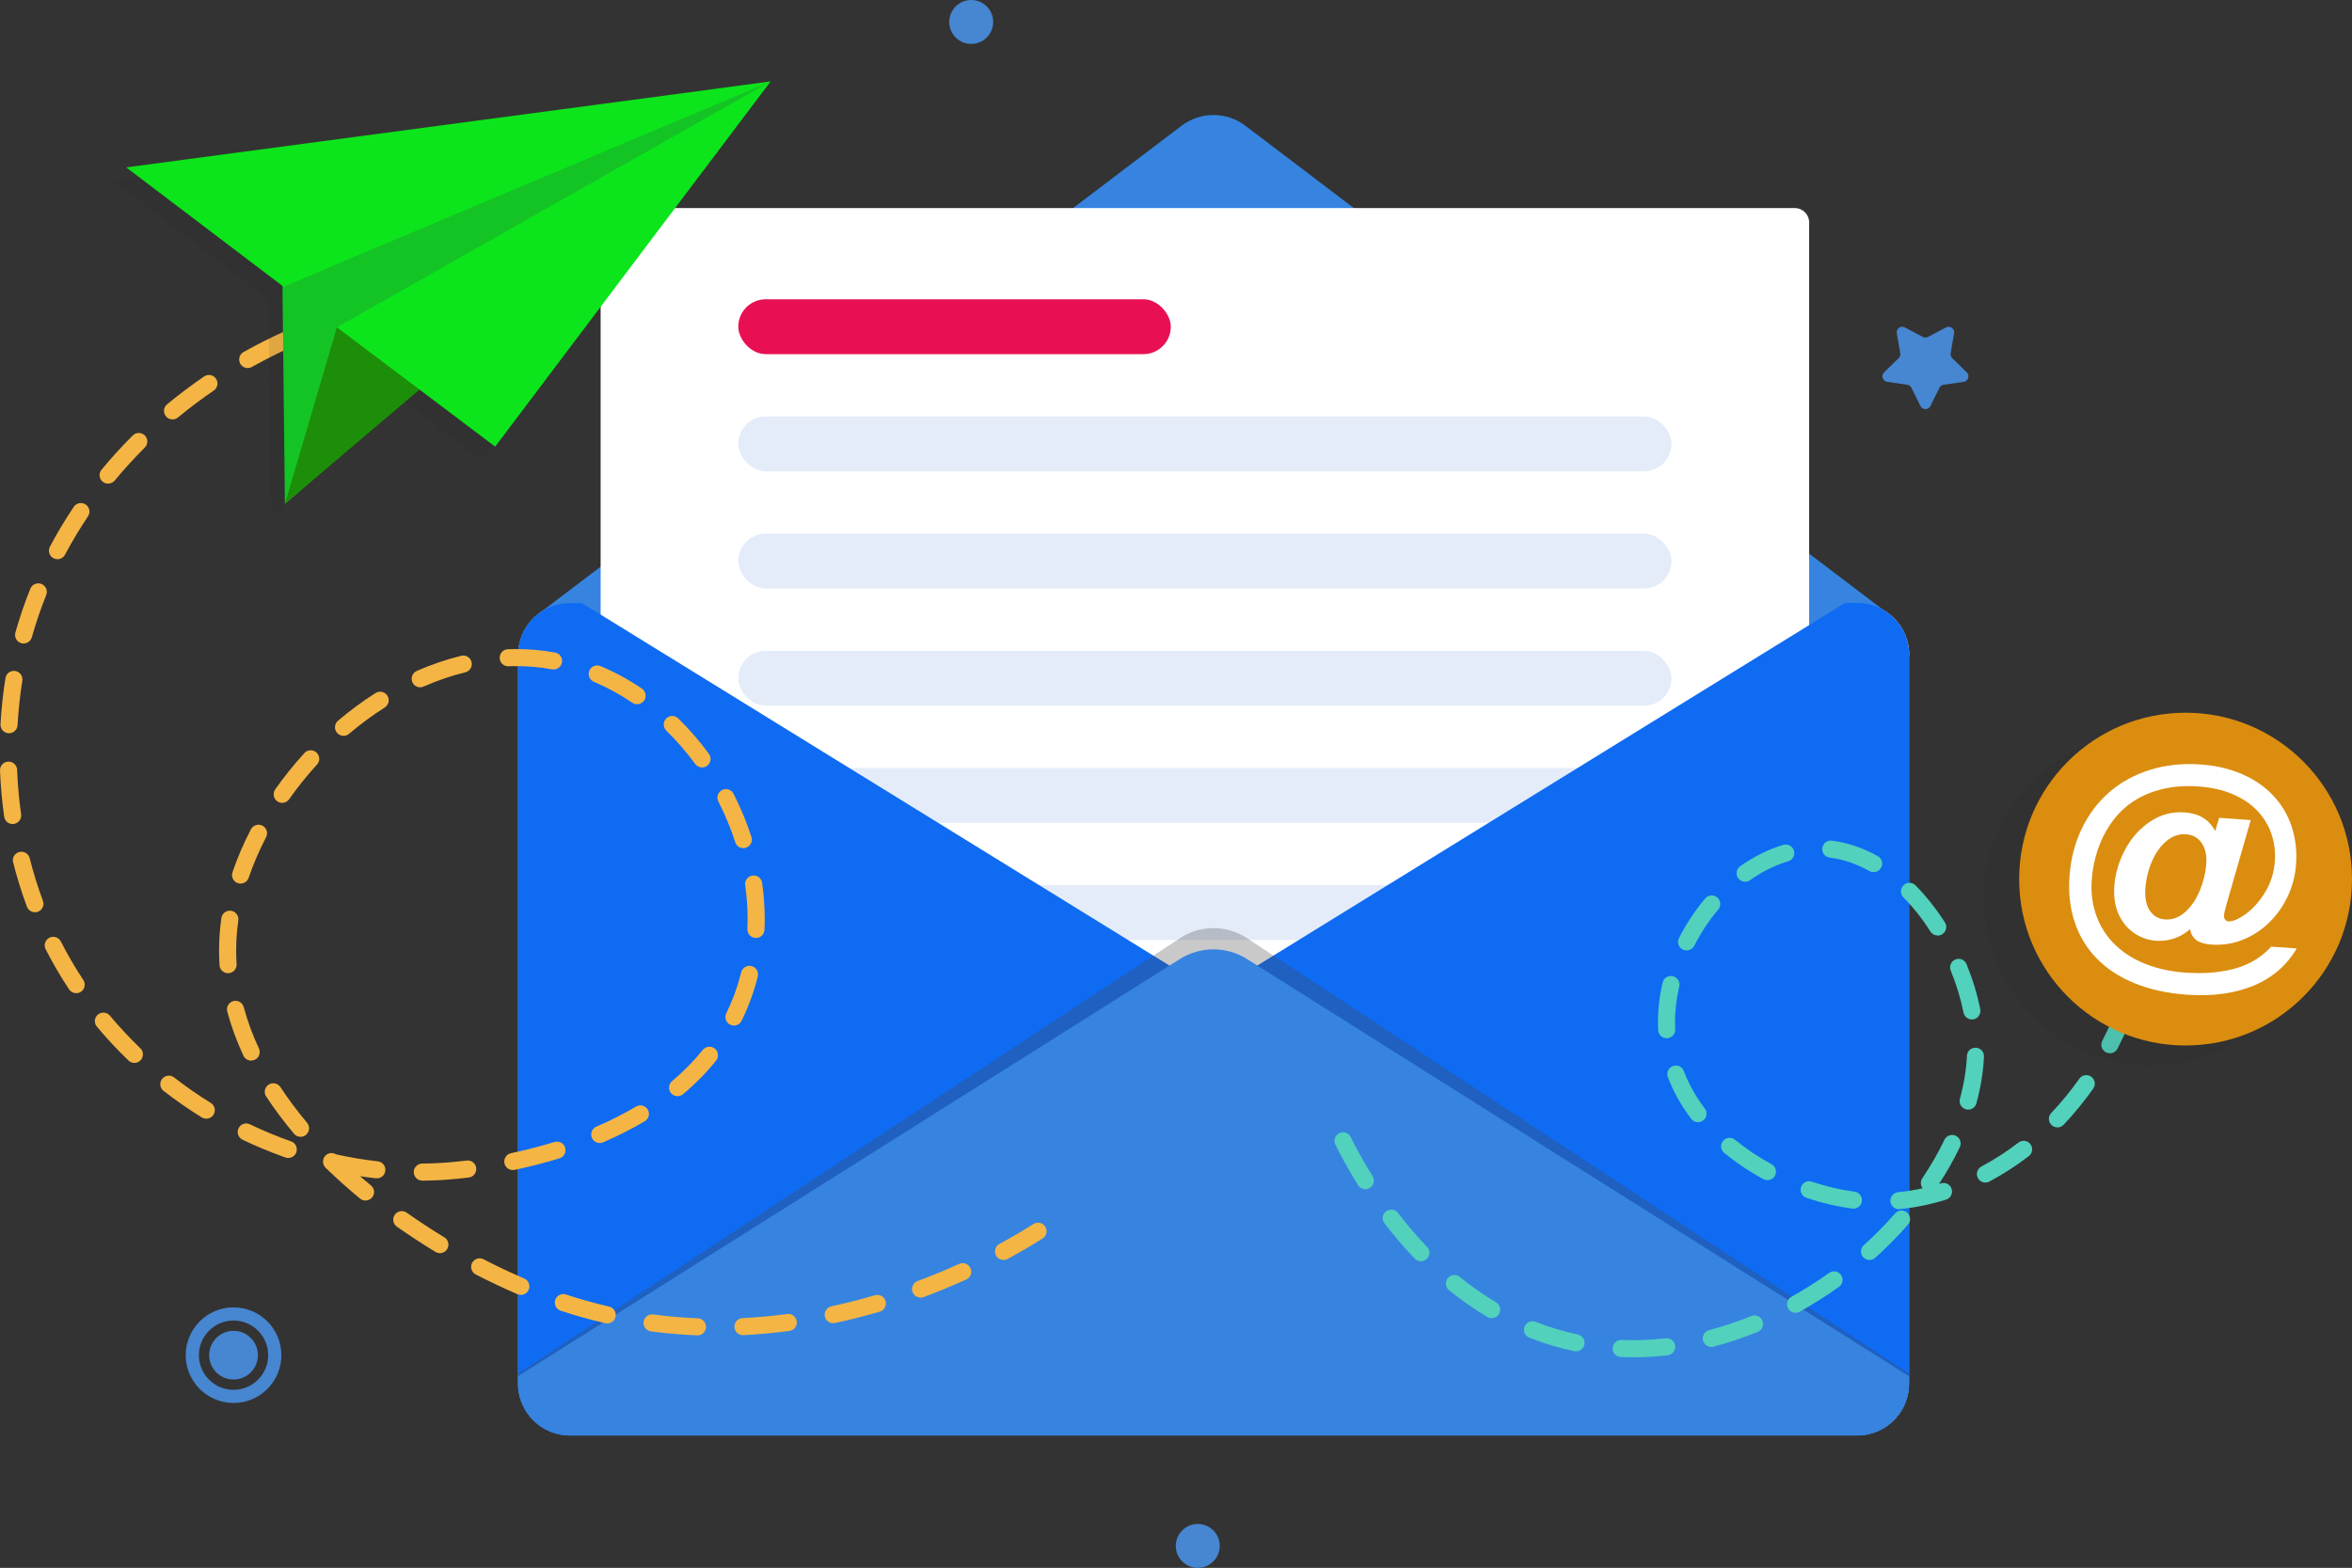 <?xml version="1.0" encoding="UTF-8"?>
<svg id="Layer_1" data-name="Layer 1" xmlns="http://www.w3.org/2000/svg" width="483.92" height="322.65" viewBox="0 0 483.92 322.65">
  <rect x="0" y="0" width="483.92" height="322.65" fill="#333333" stroke="none"/>
  <defs>
    <style>
      .cls-1 {
        fill: #fff;
      }

      .cls-2 {
        fill: #52d1bd;
      }

      .cls-3 {
        fill: #3684e0;
      }

      .cls-4 {
        fill: #db8d0f;
      }

      .cls-5 {
        fill: #f4b545;
      }

      .cls-6 {
        fill: #0ce51b;
      }

      .cls-7 {
        fill: #dfe5ea;
      }

      .cls-8 {
        fill: #e81053;
      }

      .cls-9 {
        fill: #474747;
        opacity: .29;
      }

      .cls-10 {
        fill: #14c425;
      }

      .cls-11 {
        fill: #4786d1;
      }

      .cls-12 {
        fill: #1d8e09;
      }

      .cls-13 {
        fill: #0f6bf2;
      }

      .cls-14 {
        fill: #e4ecf9;
      }

      .cls-15 {
        fill: #232323;
        opacity: .1;
      }
    </style>
  </defs>
  <path class="cls-7" d="m392.78,134.84v149.87c0,.18,0,.36-.02.56,0,.09,0,.17-.02.26,0,.08,0,.16-.02.25,0,.03,0,.07,0,.1,0,.06-.02.11-.03.17,0,.13-.03.26-.05.39-.02.12-.04.25-.07.37,0,.06-.03.12-.04.18,0,.04,0,.1-.03.14,0,.06-.03.12-.04.18-.03.11-.06.23-.09.33,0,.02,0,.04-.02.06-.06.19-.11.38-.18.56,0,0,0,.02,0,.03-.03.1-.07.19-.1.28-.03.09-.07.16-.1.24,0,.03-.03.05-.03.07-.1.23-.21.48-.33.7-.03.07-.08.16-.12.23-.04.08-.09.15-.13.23-.04.07-.08.15-.13.22-.09.15-.18.3-.28.43-.06.1-.12.17-.17.26-.15.19-.29.38-.44.56-.11.14-.23.27-.34.39-.11.13-.23.25-.36.37-.05.06-.11.11-.17.17-.05.05-.1.1-.16.15-.06.06-.13.12-.2.18-.02.02-.04.03-.06.05-.16.15-.34.29-.51.42-.02,0-.03.03-.05.04-.14.1-.28.2-.43.3-.05.03-.1.07-.14.1-.08.05-.16.1-.23.15-.06.04-.12.08-.19.11-.07.04-.14.09-.21.12-.49.28-1,.51-1.53.7-.03,0-.06.03-.1.03-.03,0-.08.03-.11.03-.12.04-.24.09-.37.12-.22.07-.43.12-.65.17-.11.03-.23.05-.34.08-.07.02-.15.03-.22.03-.09.02-.18.03-.27.05-.02,0-.03,0-.03,0-.07,0-.14.02-.22.03-.03,0-.07,0-.1,0-.06,0-.13.02-.19.03-.03,0-.07,0-.11,0-.13,0-.27.02-.4.03-.19,0-.38.02-.57.02H117.29c-.19,0-.38,0-.57-.02-.13,0-.27-.02-.4-.03-.15,0-.3-.03-.44-.05-.09,0-.17-.02-.25-.03-.21-.03-.42-.07-.62-.11-.06,0-.11-.03-.17-.04-.22-.05-.43-.1-.65-.17-.13-.04-.25-.08-.37-.12-.58-.2-1.15-.45-1.68-.74-.13-.08-.26-.16-.39-.23-.15-.09-.3-.18-.43-.28-.86-.58-1.62-1.28-2.28-2.07-.16-.18-.3-.37-.44-.57-.48-.66-.88-1.37-1.19-2.14-.07-.17-.14-.36-.21-.55-.07-.18-.12-.37-.18-.56-.05-.19-.1-.38-.15-.57-.04-.18-.08-.36-.11-.54,0-.03,0-.06-.02-.09-.03-.17-.05-.36-.07-.53,0,0,0-.03,0-.04-.02-.14-.03-.27-.03-.41-.03-.27-.03-.54-.03-.82v-149.87c0-1.28.23-2.52.64-3.66.66-1.81,1.8-3.4,3.26-4.61.02-.02.04-.03.07-.05l.56-.43c1.75-1.24,3.88-1.97,6.19-1.97h264.77c.26,0,.51,0,.76.03.04,0,.1,0,.14,0,.24.02.5.04.73.08.05,0,.11.02.17.03.21.03.42.08.62.13.05,0,.1.02.16.03.25.06.49.13.74.21.23.07.46.16.68.24.31.12.62.27.91.43.17.08.33.16.49.26.28.16.55.33.8.52,0,0,0,0,0,0l.56.43s.05.03.07.05c.15.11.28.23.41.36.1.09.2.18.3.28.3.29.57.59.83.92.12.15.23.29.34.44.45.62.83,1.28,1.14,2,.09.19.16.39.24.59,0,0,0,.02,0,.03.12.32.22.65.3.98.04.17.08.32.11.49.03.13.05.25.07.38.03.13.04.26.06.39.03.16.04.31.05.47.02.13.03.27.03.4,0,.18.02.37.02.56Z"/>
  <path class="cls-3" d="m392.14,131.18H107.21c.66-1.81,1.8-3.4,3.26-4.61.02-.02.04-.03.07-.05l.56-.43L243.1,25.88c3.88-2.95,9.25-2.95,13.14,0l132,100.21s0,0,0,0l.56.43s.05.03.07.05c.15.11.28.23.41.36.1.09.2.18.3.28.3.29.57.59.83.92.12.15.23.29.34.44.45.62.83,1.28,1.14,2,.09.19.16.39.24.59,0,0,0,.02,0,.03Z"/>
  <path class="cls-1" d="m126.52,42.82h242.77c1.62,0,2.94,1.32,2.94,2.94v241.86H123.58V45.76c0-1.62,1.32-2.94,2.94-2.94Z"/>
  <rect class="cls-14" x="151.9" y="85.7" width="192.01" height="11.29" rx="5.64" ry="5.64"/>
  <rect class="cls-14" x="151.9" y="109.82" width="192.01" height="11.29" rx="5.64" ry="5.64"/>
  <rect class="cls-14" x="151.9" y="133.93" width="192.01" height="11.29" rx="5.64" ry="5.64"/>
  <rect class="cls-14" x="151.9" y="158.04" width="192.01" height="11.29" rx="5.64" ry="5.64"/>
  <rect class="cls-14" x="151.9" y="182.15" width="192.01" height="11.29" rx="5.64" ry="5.64"/>
  <path class="cls-13" d="m249.68,213.79h0c-.42.46-.91.88-1.48,1.22l-130.32,80.41h-.59c-1.09,0-2.13-.16-3.11-.46-.14-.04-.28-.09-.41-.13-1.71-.59-3.23-1.61-4.42-2.93-.11-.12-.23-.25-.34-.39-.33-.39-.63-.82-.89-1.26-.1-.15-.17-.3-.26-.44-.08-.16-.16-.31-.23-.47-.68-1.41-1.06-2.98-1.06-4.64v-149.87c0-1.28.23-2.52.64-3.66.66-1.81,1.8-3.4,3.26-4.61.02-.02.04-.03.07-.05l.56-.43c1.75-1.24,3.88-1.97,6.19-1.97h2.45l11.44,7.06,105.48,65.09,3.97,2.45,7.57,4.67c.56.35,1.06.76,1.48,1.22h0c2.35,2.59,2.35,6.62,0,9.19Z"/>
  <path class="cls-13" d="m392.78,134.84v149.87c0,.18,0,.36-.02.56,0,.09,0,.17-.02.26,0,.08,0,.16-.02.25,0,.03,0,.07,0,.1,0,.06-.02.11-.03.17,0,.13-.03.26-.05.39-.02.12-.04.25-.07.37,0,.02,0,.04,0,.06,0,.03-.02.08-.03.12,0,.04,0,.1-.03.14,0,.06-.03.12-.04.18-.03.11-.05.22-.09.33,0,.02,0,.04-.02.06-.05.19-.11.38-.18.56,0,0,0,.02,0,.03-.03.1-.06.18-.1.28-.03.08-.06.16-.1.24,0,.02-.02.04-.03.07-.1.23-.21.48-.33.7-.03.07-.08.16-.12.23-.04.08-.09.15-.13.23-.04.07-.08.15-.13.22-.09.15-.18.3-.28.43-.06.1-.12.17-.17.26-.15.2-.3.38-.44.56-.11.14-.23.27-.34.39-.11.13-.23.25-.36.37-.05.06-.11.11-.17.17-.05.05-.1.1-.16.15-.06.06-.13.12-.2.18-.02.02-.04.03-.06.05-.16.15-.34.29-.51.42-.02,0-.03.03-.05.04-.14.1-.28.2-.43.3-.05.03-.1.07-.14.1-.08.05-.16.1-.23.15-.06.04-.12.08-.19.11-.07.04-.14.09-.21.12-.49.28-1,.51-1.53.7-.03,0-.07.03-.1.03-.03,0-.08.03-.11.03-.12.04-.24.09-.37.12-.22.07-.43.12-.65.17-.11.03-.23.05-.34.08-.07.02-.15.03-.22.03-.09.02-.18.03-.27.05h-.03c-.08,0-.16.03-.23.03-.03,0-.07,0-.1,0-.06,0-.12.02-.19.03-.03,0-.07,0-.11,0-.13,0-.27.02-.4.03-.19,0-.38.02-.57.02h-.59l-130.32-80.41c-.56-.35-1.06-.76-1.47-1.22h0c-2.36-2.59-2.36-6.61,0-9.19h0c.41-.46.9-.88,1.47-1.22l7.56-4.67,3.97-2.45,105.49-65.09,11.44-7.06h2.45c.26,0,.51,0,.76.03.04,0,.1,0,.14,0,.24.02.5.04.73.08.05,0,.11.02.17.03.21.03.42.08.62.13.05,0,.1.02.16.03.25.06.49.13.74.21.23.07.46.16.68.24.31.12.62.27.91.43.17.08.33.16.49.26.28.16.55.33.8.52,0,0,0,0,0,0l.56.43s.05.03.07.05c.15.11.28.23.41.36.1.09.2.18.3.28.3.29.57.59.83.92.12.15.23.29.34.44.45.62.83,1.28,1.14,2,.09.19.16.39.24.59,0,0,0,.02,0,.03.12.32.22.65.3.98.04.17.08.32.11.49.03.13.05.25.07.38.03.13.04.26.06.39.03.16.04.31.05.47.02.13.03.27.03.4,0,.18.02.37.02.56Z"/>
  <path class="cls-9" d="m392.78,282.68v1.56c0,6.18-4.8,11.19-10.72,11.19H117.29c-5.92,0-10.72-5.01-10.72-11.19v-1.56l136.18-89.6c4.23-2.78,9.61-2.78,13.84,0l136.19,89.6Z"/>
  <path class="cls-3" d="m392.78,283.21v1.49c0,5.92-4.8,10.72-10.72,10.72H117.29c-5.92,0-10.72-4.8-10.72-10.72v-1.49l136.18-85.84c4.23-2.67,9.61-2.67,13.84,0l136.19,85.84Z"/>
  <rect class="cls-8" x="151.9" y="61.59" width="88.99" height="11.29" rx="5.64" ry="5.64"/>
  <path class="cls-5" d="m143.5,274.8s-.05,0-.07,0c-3.17-.13-6.37-.4-9.5-.82-.96-.13-1.64-1.01-1.51-1.97.13-.96,1.01-1.64,1.97-1.51,3.02.4,6.11.67,9.18.79.97.04,1.72.86,1.69,1.83-.04.95-.82,1.69-1.75,1.69Zm9.36-.04c-.93,0-1.71-.73-1.75-1.67-.05-.97.7-1.79,1.67-1.84,3.03-.15,6.12-.43,9.18-.84.96-.13,1.85.55,1.97,1.51.13.96-.55,1.85-1.51,1.97-3.16.42-6.35.71-9.48.87-.03,0-.06,0-.09,0Zm-27.92-2.42c-.13,0-.26-.01-.4-.04-3.08-.71-6.17-1.57-9.18-2.57-.92-.3-1.42-1.3-1.12-2.22s1.3-1.42,2.22-1.11c2.91.96,5.89,1.8,8.86,2.48.95.22,1.54,1.16,1.32,2.11-.19.81-.91,1.36-1.71,1.36Zm46.49-.03c-.81,0-1.54-.56-1.72-1.39-.2-.95.4-1.88,1.35-2.09,2.98-.64,5.99-1.41,8.96-2.28.93-.27,1.91.26,2.18,1.19.27.93-.26,1.91-1.19,2.18-3.05.9-6.15,1.69-9.21,2.34-.12.03-.25.04-.37.04Zm17.98-5.28c-.71,0-1.38-.44-1.65-1.14-.34-.91.12-1.92,1.03-2.26,2.87-1.07,5.75-2.26,8.56-3.53.88-.4,1.93,0,2.33.88.4.88,0,1.93-.88,2.33-2.88,1.3-5.83,2.52-8.78,3.62-.2.07-.41.11-.61.11Zm-82.25-.56c-.23,0-.47-.05-.69-.14-2.84-1.22-5.74-2.59-8.59-4.06-.86-.45-1.2-1.51-.75-2.37.45-.86,1.51-1.2,2.37-.75,2.78,1.44,5.6,2.77,8.36,3.95.89.38,1.3,1.42.92,2.31-.29.67-.93,1.07-1.62,1.07Zm99.32-7.18c-.62,0-1.23-.33-1.55-.92-.46-.85-.14-1.92.71-2.38,2.47-1.34,4.82-2.72,6.99-4.1.82-.52,1.9-.28,2.43.53.52.82.28,1.9-.53,2.43-2.24,1.43-4.66,2.85-7.21,4.23-.27.14-.55.21-.83.21Zm-115.97-1.41c-.31,0-.62-.08-.91-.25-2.72-1.65-5.39-3.4-7.95-5.2-.79-.56-.98-1.66-.42-2.45.56-.79,1.66-.98,2.45-.42,2.48,1.75,5.09,3.46,7.74,5.07.83.5,1.09,1.58.59,2.41-.33.55-.91.85-1.5.85Zm-15.31-10.82c-.39,0-.79-.13-1.12-.4-2.38-1.96-4.66-4-6.79-6.06-.17-.12-.32-.27-.44-.45-.55-.68-.52-1.69.11-2.33.58-.6,1.49-.69,2.17-.27,2.85.64,5.74,1.12,8.6,1.44.96.11,1.66.98,1.55,1.94-.11.97-.97,1.66-1.94,1.55-1.09-.12-2.18-.26-3.27-.43.74.64,1.49,1.27,2.25,1.9.75.62.86,1.72.24,2.47-.35.42-.85.64-1.36.64Zm11.69-4.1c-.96,0-1.75-.78-1.76-1.74,0-.97.77-1.76,1.74-1.77,2.45-.02,4.92-.16,7.35-.42.5-.05,1.09-.12,1.81-.2.96-.13,1.84.57,1.95,1.54.11.96-.57,1.84-1.54,1.95-.74.09-1.35.15-1.78.2-2.61.28-5.2.43-7.76.45h-.02Zm18.62-2.17c-.81,0-1.54-.57-1.72-1.4-.2-.95.41-1.88,1.36-2.08,3.06-.64,6.07-1.42,8.93-2.3.93-.28,1.91.23,2.2,1.16.29.93-.23,1.91-1.16,2.2-2.97.91-6.08,1.72-9.24,2.38-.12.03-.24.04-.36.04Zm-46.2-2.49c-.19,0-.39-.03-.58-.1-2.98-1.05-5.95-2.28-8.83-3.66-.87-.42-1.24-1.47-.82-2.35.42-.88,1.47-1.24,2.34-.82,2.76,1.33,5.62,2.51,8.47,3.51.92.32,1.4,1.32,1.08,2.24-.25.72-.93,1.17-1.66,1.17Zm64.09-3.08c-.68,0-1.33-.4-1.62-1.06-.38-.89.03-1.92.92-2.31,2.9-1.24,5.64-2.63,8.16-4.13.83-.49,1.91-.22,2.41.61.5.83.22,1.91-.61,2.41-2.65,1.57-5.53,3.03-8.57,4.34-.23.1-.46.14-.69.14Zm-61.56-1.28c-.5,0-1-.21-1.35-.63-2.11-2.51-4.04-5.1-5.73-7.67-.53-.81-.31-1.9.51-2.43.81-.53,1.9-.3,2.43.51,1.61,2.46,3.46,4.93,5.48,7.34.62.74.53,1.85-.22,2.48-.33.28-.73.41-1.13.41Zm-19.41-3.73c-.32,0-.63-.08-.92-.26-2.7-1.67-5.34-3.5-7.85-5.45-.77-.59-.91-1.7-.31-2.46s1.7-.91,2.47-.31c2.41,1.87,4.95,3.63,7.54,5.24.83.51,1.08,1.59.57,2.42-.33.54-.91.83-1.5.83Zm96.98-4.62c-.5,0-1-.21-1.35-.63-.62-.74-.53-1.85.22-2.48,2.36-1.98,4.49-4.15,6.32-6.42.61-.76,1.72-.88,2.47-.27.76.61.88,1.71.27,2.47-1.97,2.45-4.26,4.78-6.8,6.91-.33.28-.73.41-1.13.41Zm-111.75-6.85c-.44,0-.88-.16-1.22-.49-2.3-2.21-4.49-4.56-6.52-6.99-.62-.74-.52-1.85.22-2.47.74-.62,1.85-.52,2.47.22,1.95,2.33,4.06,4.59,6.26,6.71.7.67.72,1.78.05,2.48-.35.36-.81.54-1.27.54Zm24.01-.48c-.66,0-1.3-.38-1.59-1.02-1.39-3-2.51-6.05-3.32-9.07-.25-.94.3-1.9,1.24-2.15.94-.26,1.9.3,2.15,1.24.76,2.83,1.81,5.69,3.12,8.5.41.88.03,1.93-.85,2.33-.24.11-.49.16-.74.16Zm99.34-7.21c-.26,0-.53-.06-.78-.18-.87-.43-1.23-1.48-.8-2.35,1.23-2.5,2.23-5.17,2.94-7.93l.13-.5c.23-.94,1.19-1.52,2.13-1.28.94.23,1.51,1.19,1.28,2.13l-.13.53c-.78,2.99-1.86,5.89-3.2,8.6-.31.62-.93.98-1.58.98Zm-135.33-6.66c-.57,0-1.13-.28-1.47-.79-1.76-2.65-3.38-5.43-4.82-8.26-.44-.86-.1-1.92.77-2.36.86-.44,1.92-.1,2.36.77,1.38,2.71,2.93,5.37,4.62,7.92.54.81.31,1.9-.49,2.43-.3.2-.64.29-.97.29Zm31.24-4.12c-.92,0-1.69-.71-1.75-1.64-.06-1-.1-2.02-.1-3.02,0-2.22.16-4.47.48-6.69.14-.96,1.02-1.63,1.99-1.49.96.14,1.63,1.03,1.49,1.99-.29,2.05-.44,4.13-.44,6.19,0,.93.03,1.87.09,2.79.06.97-.67,1.8-1.64,1.87-.04,0-.08,0-.12,0Zm108.62-7.25s-.05,0-.08,0c-.97-.04-1.72-.86-1.68-1.83.03-.68.04-1.36.04-2.04,0-2.3-.17-4.65-.5-6.98-.14-.96.53-1.85,1.49-1.99.96-.14,1.85.53,1.99,1.49.36,2.5.54,5.01.54,7.48,0,.73-.01,1.46-.05,2.19-.04.94-.82,1.68-1.75,1.68Zm-148.35-5.29c-.71,0-1.38-.44-1.65-1.14-1.1-2.96-2.06-6.03-2.84-9.13-.24-.94.33-1.9,1.28-2.13.94-.23,1.9.33,2.13,1.28.75,2.98,1.66,5.92,2.72,8.76.34.91-.12,1.92-1.03,2.26-.2.07-.41.11-.61.11Zm42.31-5.9c-.19,0-.38-.03-.57-.09-.92-.31-1.41-1.31-1.1-2.23,1-2.96,2.28-5.93,3.8-8.85.45-.86,1.51-1.19,2.37-.75.86.45,1.2,1.51.75,2.37-1.43,2.76-2.64,5.57-3.59,8.36-.25.73-.93,1.19-1.66,1.19Zm103.45-7.28c-.74,0-1.43-.47-1.67-1.22-.92-2.86-2.09-5.68-3.48-8.39-.44-.86-.1-1.92.76-2.36.86-.44,1.92-.1,2.36.76,1.47,2.87,2.71,5.87,3.69,8.91.3.92-.21,1.91-1.13,2.21-.18.06-.36.08-.54.08ZM2.6,169.58c-.86,0-1.61-.63-1.74-1.51-.44-3.11-.73-6.31-.86-9.51-.04-.97.72-1.79,1.69-1.83,1-.03,1.79.72,1.83,1.69.12,3.08.4,6.16.82,9.15.14.96-.53,1.85-1.49,1.99-.08.01-.17.02-.25.02Zm55.46-4.36c-.35,0-.7-.1-1.01-.32-.79-.56-.98-1.65-.43-2.45,1.83-2.6,3.85-5.11,6.01-7.48.65-.72,1.77-.77,2.48-.11.72.66.77,1.77.11,2.48-2.06,2.26-3.99,4.65-5.73,7.13-.34.49-.89.75-1.44.75Zm86.39-7.29c-.54,0-1.08-.25-1.42-.72-1.8-2.46-3.8-4.77-5.94-6.86-.69-.68-.71-1.79-.03-2.48.68-.69,1.79-.71,2.48-.03,2.28,2.23,4.4,4.68,6.32,7.3.57.78.4,1.88-.38,2.46-.31.23-.68.34-1.04.34Zm-73.77-6.51c-.5,0-.99-.21-1.34-.62-.63-.74-.54-1.85.2-2.48,2.47-2.1,5.07-4.02,7.73-5.7.82-.52,1.91-.28,2.43.54.52.82.28,1.9-.54,2.43-2.52,1.6-4.99,3.43-7.34,5.42-.33.28-.73.42-1.14.42Zm-68.83-.53s-.07,0-.1,0c-.97-.06-1.71-.89-1.65-1.86.19-3.22.53-6.42,1.02-9.49.15-.96,1.05-1.61,2.01-1.46.96.15,1.61,1.05,1.46,2.01-.47,2.96-.8,6.03-.98,9.14-.05.93-.83,1.66-1.75,1.66Zm129.23-5.97c-.34,0-.68-.1-.98-.3-2.53-1.72-5.19-3.17-7.91-4.31-.89-.38-1.31-1.41-.94-2.3.38-.9,1.41-1.31,2.3-.94,2.93,1.23,5.8,2.79,8.52,4.64.8.54,1.01,1.64.47,2.44-.34.5-.89.77-1.46.77Zm-44.62-3.48c-.68,0-1.32-.39-1.61-1.05-.39-.89.01-1.93.9-2.32,3.01-1.32,6.09-2.37,9.15-3.12.94-.23,1.89.35,2.12,1.29.23.94-.35,1.89-1.29,2.12-2.86.69-5.74,1.68-8.56,2.92-.23.1-.47.15-.71.15Zm27.44-3.67c-.1,0-.21,0-.32-.03-2.4-.44-4.87-.66-7.33-.66-.5,0-1.08,0-1.62.03-.97.05-1.79-.72-1.82-1.69-.04-.97.72-1.79,1.69-1.82.58-.02,1.21-.01,1.75-.03,2.67,0,5.35.24,7.96.72.95.17,1.59,1.09,1.41,2.04-.15.85-.89,1.44-1.73,1.44Zm-109.04-5.34c-.16,0-.32-.02-.48-.07-.93-.26-1.48-1.23-1.22-2.17.86-3.05,1.89-6.09,3.08-9.04.36-.9,1.38-1.34,2.29-.98.9.36,1.34,1.39.98,2.29-1.14,2.83-2.13,5.75-2.96,8.68-.22.77-.92,1.28-1.69,1.28Zm6.96-17.35c-.28,0-.56-.07-.82-.21-.86-.45-1.18-1.52-.73-2.38,1.48-2.79,3.13-5.54,4.91-8.19.54-.8,1.63-1.02,2.44-.48.81.54,1.02,1.63.48,2.44-1.71,2.55-3.3,5.2-4.72,7.88-.32.59-.92.93-1.55.93Zm10.42-15.55c-.39,0-.79-.13-1.12-.4-.75-.62-.85-1.73-.23-2.47,2.01-2.43,4.17-4.8,6.43-7.05.69-.68,1.8-.68,2.48,0,.69.69.68,1.8,0,2.48-2.17,2.17-4.26,4.46-6.2,6.8-.35.42-.85.64-1.36.64Zm13.26-13.22c-.51,0-1.01-.22-1.36-.64-.62-.75-.51-1.86.24-2.47,2.43-2.01,4.99-3.93,7.62-5.73.8-.55,1.89-.34,2.44.46.55.8.34,1.89-.46,2.44-2.54,1.74-5.02,3.6-7.37,5.54-.33.27-.72.4-1.12.4Zm15.46-10.57c-.61,0-1.21-.32-1.53-.9-.47-.85-.17-1.92.67-2.39,2.75-1.54,5.61-2.99,8.51-4.29.88-.4,1.93,0,2.32.88.4.88,0,1.93-.88,2.32-2.8,1.27-5.57,2.67-8.23,4.16-.27.15-.57.22-.86.22Zm17.07-7.72c-.72,0-1.4-.45-1.66-1.17-.32-.92.16-1.92,1.07-2.24,2.97-1.05,6.03-1.99,9.1-2.79.94-.25,1.9.32,2.15,1.25.25.94-.32,1.9-1.25,2.15-2.97.78-5.94,1.69-8.82,2.71-.19.07-.39.1-.59.1Z"/>
  <g>
    <polygon class="cls-15" points="155.66 19.48 23.08 37.17 55.22 61.55 55.73 106.43 83.43 82.9 98.99 94.63 155.66 19.48"/>
    <g>
      <polygon class="cls-10" points="58.62 103.7 57.89 38.16 158.55 16.76 58.62 103.7"/>
      <path class="cls-6" d="m58.33,59c.51-.26,100.22-42.24,100.22-42.24L25.97,34.45l32.36,24.55Z"/>
      <polygon class="cls-12" points="69.32 67.36 58.62 103.7 104.53 64.71 69.32 67.36"/>
      <polygon class="cls-6" points="69.32 67.36 101.88 91.91 158.55 16.76 69.32 67.36"/>
    </g>
  </g>
  <path class="cls-2" d="m335.98,279.31c-.83,0-1.67-.02-2.5-.05-.97-.04-1.72-.86-1.68-1.83.04-.97.87-1.72,1.83-1.68,3.01.12,6.04,0,9.08-.34.96-.11,1.84.58,1.95,1.55.11.96-.58,1.84-1.55,1.95-2.38.27-4.77.41-7.12.41Zm-11.72-1.21c-.12,0-.24-.01-.36-.04-3.14-.66-6.24-1.6-9.24-2.78-.9-.36-1.34-1.38-.99-2.28.36-.9,1.38-1.34,2.28-.99,2.81,1.11,5.73,1.99,8.67,2.61.95.2,1.56,1.13,1.36,2.08-.17.83-.9,1.39-1.72,1.39Zm27.84-.92c-.78,0-1.49-.52-1.7-1.31-.25-.94.32-1.9,1.25-2.15,2.89-.76,5.81-1.73,8.67-2.89.9-.37,1.92.07,2.29.97.37.9-.07,1.92-.97,2.29-3,1.22-6.06,2.24-9.1,3.04-.15.04-.3.06-.45.06Zm-45.19-5.91c-.31,0-.61-.08-.9-.25-2.69-1.6-5.34-3.46-7.88-5.51-.75-.61-.87-1.72-.26-2.47.61-.76,1.72-.87,2.47-.26,2.41,1.95,4.92,3.71,7.47,5.22.83.5,1.11,1.57.61,2.41-.33.55-.91.86-1.51.86Zm62.53-1.11c-.62,0-1.22-.33-1.54-.91-.47-.85-.16-1.92.68-2.39,2.65-1.47,5.26-3.12,7.75-4.9.79-.56,1.89-.38,2.45.41.56.79.38,1.89-.41,2.45-2.6,1.86-5.32,3.58-8.09,5.11-.27.15-.56.22-.85.22Zm-77.09-10.61c-.46,0-.92-.18-1.27-.54-2.16-2.25-4.25-4.69-6.23-7.26-.59-.77-.45-1.87.32-2.46.77-.59,1.87-.45,2.46.32,1.9,2.47,3.91,4.82,5.98,6.97.67.7.65,1.81-.05,2.48-.34.33-.78.49-1.22.49Zm92.31-.26c-.48,0-.96-.2-1.31-.58-.65-.72-.59-1.83.13-2.48,2.29-2.06,4.46-4.26,6.44-6.52.64-.73,1.75-.8,2.48-.16.73.64.8,1.75.16,2.48-2.08,2.37-4.34,4.66-6.73,6.81-.34.3-.76.45-1.18.45Zm6.04-10.44c-.89,0-1.66-.68-1.75-1.59-.09-.97.61-1.83,1.58-1.92,1.68-.16,3.37-.43,5.06-.81-.46-.58-.51-1.42-.07-2.07,1.74-2.58,3.27-5.24,4.54-7.9.42-.88,1.47-1.25,2.34-.83.88.42,1.25,1.47.83,2.34-1.22,2.55-2.66,5.09-4.28,7.57.13-.04.27-.08.4-.12.93-.29,1.91.23,2.2,1.15.29.93-.23,1.91-1.15,2.2-3.14.98-6.34,1.64-9.52,1.95-.06,0-.12,0-.17,0Zm-9.35-.13c-.07,0-.15,0-.23-.01-3.08-.4-6.26-1.14-9.45-2.21-.92-.31-1.42-1.3-1.11-2.22.31-.92,1.3-1.42,2.22-1.11,2.98,1,5.93,1.69,8.78,2.06.96.12,1.64,1,1.52,1.97-.11.89-.87,1.53-1.74,1.53Zm-100.44-3.99c-.59,0-1.16-.29-1.49-.83-1.7-2.73-3.27-5.54-4.67-8.34-.43-.87-.08-1.92.79-2.36.87-.43,1.92-.08,2.36.79,1.34,2.7,2.86,5.41,4.5,8.04.51.82.26,1.91-.56,2.42-.29.18-.61.27-.93.27Zm127.59-1.37c-.63,0-1.24-.34-1.55-.93-.46-.86-.13-1.92.73-2.38,2.62-1.39,5.19-3.05,7.61-4.92.77-.59,1.87-.45,2.46.32.59.77.45,1.87-.32,2.46-2.58,1.99-5.31,3.75-8.11,5.24-.26.14-.55.21-.82.21Zm-44.85-.5c-.28,0-.57-.07-.84-.21-2.92-1.58-5.63-3.4-8.06-5.39-.75-.62-.86-1.72-.24-2.47.62-.75,1.72-.86,2.47-.24,2.26,1.85,4.78,3.54,7.5,5.02.85.46,1.17,1.53.71,2.38-.32.59-.92.92-1.55.92Zm59.66-10.86c-.43,0-.87-.16-1.21-.48-.7-.67-.73-1.78-.06-2.48,2.06-2.17,4.01-4.55,5.77-7.05.56-.79,1.65-.98,2.45-.42.79.56.98,1.66.42,2.45-1.86,2.64-3.91,5.14-6.09,7.44-.34.36-.81.55-1.27.55Zm-73.95-1.06c-.53,0-1.06-.24-1.4-.69-2.05-2.7-3.66-5.59-4.8-8.59-.34-.91.11-1.92,1.02-2.27.91-.34,1.92.11,2.27,1.02,1.02,2.69,2.46,5.28,4.31,7.71.59.77.44,1.88-.34,2.46-.32.24-.69.36-1.06.36Zm55.59-2.6c-.15,0-.31-.02-.47-.06-.94-.26-1.49-1.22-1.23-2.16.82-3,1.31-5.97,1.44-8.84.04-.97.83-1.71,1.84-1.67.97.04,1.72.87,1.67,1.84-.15,3.13-.67,6.36-1.56,9.61-.21.78-.92,1.29-1.69,1.29Zm29.15-11.59c-.27,0-.55-.06-.81-.2-.86-.44-1.2-1.5-.75-2.37,1.38-2.68,2.61-5.5,3.65-8.37.33-.91,1.34-1.39,2.25-1.06.91.33,1.39,1.34,1.06,2.25-1.09,3.02-2.38,5.98-3.83,8.8-.31.6-.93.95-1.56.95Zm-91.19-3.09c-.93,0-1.71-.73-1.75-1.67-.03-.54-.04-1.08-.04-1.63,0-2.68.32-5.43.96-8.16.22-.95,1.17-1.53,2.11-1.31.95.22,1.53,1.17,1.31,2.11-.58,2.47-.87,4.94-.87,7.36,0,.49.01.97.04,1.46.05.97-.7,1.79-1.67,1.84-.03,0-.06,0-.09,0Zm62.8-3.87c-.82,0-1.55-.58-1.72-1.41-.57-2.87-1.46-5.77-2.63-8.64-.37-.9.06-1.92.96-2.29.9-.37,1.92.06,2.29.96,1.26,3.07,2.21,6.19,2.82,9.28.19.95-.43,1.88-1.38,2.07-.12.02-.23.03-.35.03Zm-58.69-14.2c-.27,0-.54-.06-.8-.19-.87-.44-1.21-1.5-.77-2.36,1.48-2.92,3.3-5.66,5.39-8.14.63-.74,1.73-.84,2.48-.21.74.63.83,1.74.21,2.48-1.92,2.27-3.58,4.78-4.94,7.46-.31.61-.93.96-1.57.96Zm51.66-3.07c-.58,0-1.15-.29-1.48-.81-1.68-2.63-3.56-5-5.58-7.05-.68-.69-.67-1.8.02-2.48.69-.68,1.8-.67,2.48.02,2.19,2.22,4.22,4.78,6.04,7.62.52.82.28,1.9-.53,2.43-.29.19-.62.28-.95.28Zm-39.62-11.07c-.55,0-1.1-.26-1.44-.74-.56-.79-.37-1.89.42-2.45,2.84-2,5.82-3.48,8.87-4.39.93-.27,1.91.25,2.19,1.18.28.93-.25,1.91-1.18,2.19-2.68.8-5.33,2.11-7.85,3.89-.31.22-.66.32-1.01.32Zm26.43-1.98c-.29,0-.58-.07-.86-.22-2.66-1.49-5.41-2.42-8.17-2.76-.96-.12-1.65-1-1.53-1.96.12-.96.99-1.65,1.96-1.53,3.22.4,6.4,1.47,9.46,3.19.85.47,1.15,1.54.67,2.39-.32.58-.92.9-1.53.9Z"/>
  <g>
    <circle class="cls-15" cx="442.4" cy="185" r="34.24" transform="translate(-34.17 238.14) rotate(-29.06)"/>
    <g>
      <circle class="cls-4" cx="449.68" cy="180.91" r="34.24"/>
      <path class="cls-1" d="m455.78,170.99l.81-2.69,6.5.46-5,17.38c-.31,1.1-.48,1.83-.5,2.19-.03.38.05.68.22.91.17.23.39.35.65.37.89.06,2.07-.43,3.56-1.49,1.49-1.06,2.82-2.55,4-4.47,1.18-1.92,1.86-4.06,2.03-6.43.14-1.97-.1-3.85-.72-5.64-.62-1.79-1.59-3.38-2.92-4.76-1.32-1.38-2.99-2.51-5.02-3.38-2.03-.87-4.35-1.4-6.98-1.59-2.68-.19-5.15-.02-7.44.52-2.28.54-4.31,1.4-6.1,2.59-1.78,1.18-3.31,2.7-4.58,4.54-1.12,1.6-2.02,3.4-2.69,5.4-.67,2-1.08,4.06-1.23,6.17-.2,2.82.18,5.44,1.14,7.86.96,2.42,2.45,4.5,4.48,6.23,2.03,1.74,4.54,3.04,7.53,3.93,2.99.88,6.41,1.26,10.26,1.14,3.06-.15,5.68-.65,7.86-1.52,2.18-.87,4.07-2.17,5.66-3.9l5.24.37c-.98,1.7-2.2,3.18-3.67,4.46-1.47,1.28-3.16,2.33-5.06,3.14-1.91.81-4.02,1.38-6.33,1.71-2.32.33-4.82.4-7.51.21-4.04-.29-7.63-1.07-10.79-2.36-3.16-1.29-5.77-3.01-7.84-5.16s-3.57-4.65-4.5-7.5c-.94-2.85-1.28-5.94-1.05-9.29.25-3.5,1.06-6.72,2.44-9.67,1.38-2.95,3.25-5.47,5.6-7.56,2.35-2.08,5.15-3.65,8.4-4.69,3.25-1.04,6.78-1.42,10.58-1.15,3.12.22,5.95.88,8.48,1.98,2.54,1.1,4.67,2.56,6.4,4.4,1.73,1.84,3.01,3.96,3.81,6.37.81,2.41,1.11,5.02.91,7.85-.16,2.2-.7,4.32-1.64,6.38-.94,2.05-2.2,3.87-3.79,5.45-1.59,1.58-3.41,2.78-5.47,3.62-2.06.84-4.23,1.17-6.53,1.01-1.33-.09-2.35-.39-3.05-.9-.71-.5-1.15-1.26-1.32-2.26-1.53,1.31-3.23,2.08-5.11,2.32-1.88.24-3.67-.06-5.35-.9-1.69-.84-3.01-2.14-3.96-3.91-.95-1.77-1.34-3.89-1.17-6.37.18-2.58.92-5.07,2.2-7.49,1.29-2.42,3.01-4.35,5.16-5.79,2.16-1.45,4.52-2.08,7.1-1.9,2.95.21,5.04,1.47,6.26,3.79Zm-14.37,11.79c-.14,1.97.16,3.51.91,4.62.75,1.11,1.78,1.71,3.11,1.81,1.54.11,2.94-.41,4.21-1.56,1.26-1.15,2.26-2.64,3-4.47.74-1.84,1.17-3.63,1.3-5.39.06-.87.02-1.66-.14-2.37-.16-.71-.42-1.34-.78-1.9-.37-.55-.82-.99-1.37-1.3-.55-.31-1.18-.49-1.9-.54-1.44-.1-2.79.37-4.02,1.41-1.24,1.04-2.23,2.44-2.98,4.19-.75,1.75-1.2,3.59-1.33,5.51Z"/>
    </g>
  </g>
  <path class="cls-11" d="m396.69,69.33l3.7-1.95c.84-.44,1.82.27,1.66,1.2l-.71,4.12c-.06.37.06.75.33,1.01l2.99,2.92c.68.66.3,1.81-.63,1.95l-4.14.6c-.37.05-.69.29-.86.63l-1.85,3.75c-.42.85-1.63.85-2.05,0l-1.85-3.75c-.17-.34-.49-.57-.86-.63l-4.14-.6c-.94-.14-1.31-1.29-.63-1.95l2.99-2.92c.27-.26.39-.64.33-1.01l-.71-4.12c-.16-.93.82-1.65,1.66-1.2l3.7,1.95c.33.18.73.18,1.06,0Z"/>
  <g>
    <path class="cls-11" d="m48.05,288.72c-5.42,0-9.84-4.41-9.84-9.84s4.41-9.84,9.84-9.84,9.84,4.41,9.84,9.84-4.41,9.84-9.84,9.84Zm0-16.97c-3.93,0-7.13,3.2-7.13,7.13s3.2,7.13,7.13,7.13,7.13-3.2,7.13-7.13-3.2-7.13-7.13-7.13Z"/>
    <circle class="cls-11" cx="48.05" cy="278.88" r="5.01"/>
  </g>
  <circle class="cls-11" cx="246.44" cy="318.13" r="4.52"/>
  <circle class="cls-11" cx="199.83" cy="4.52" r="4.52"/>
</svg>